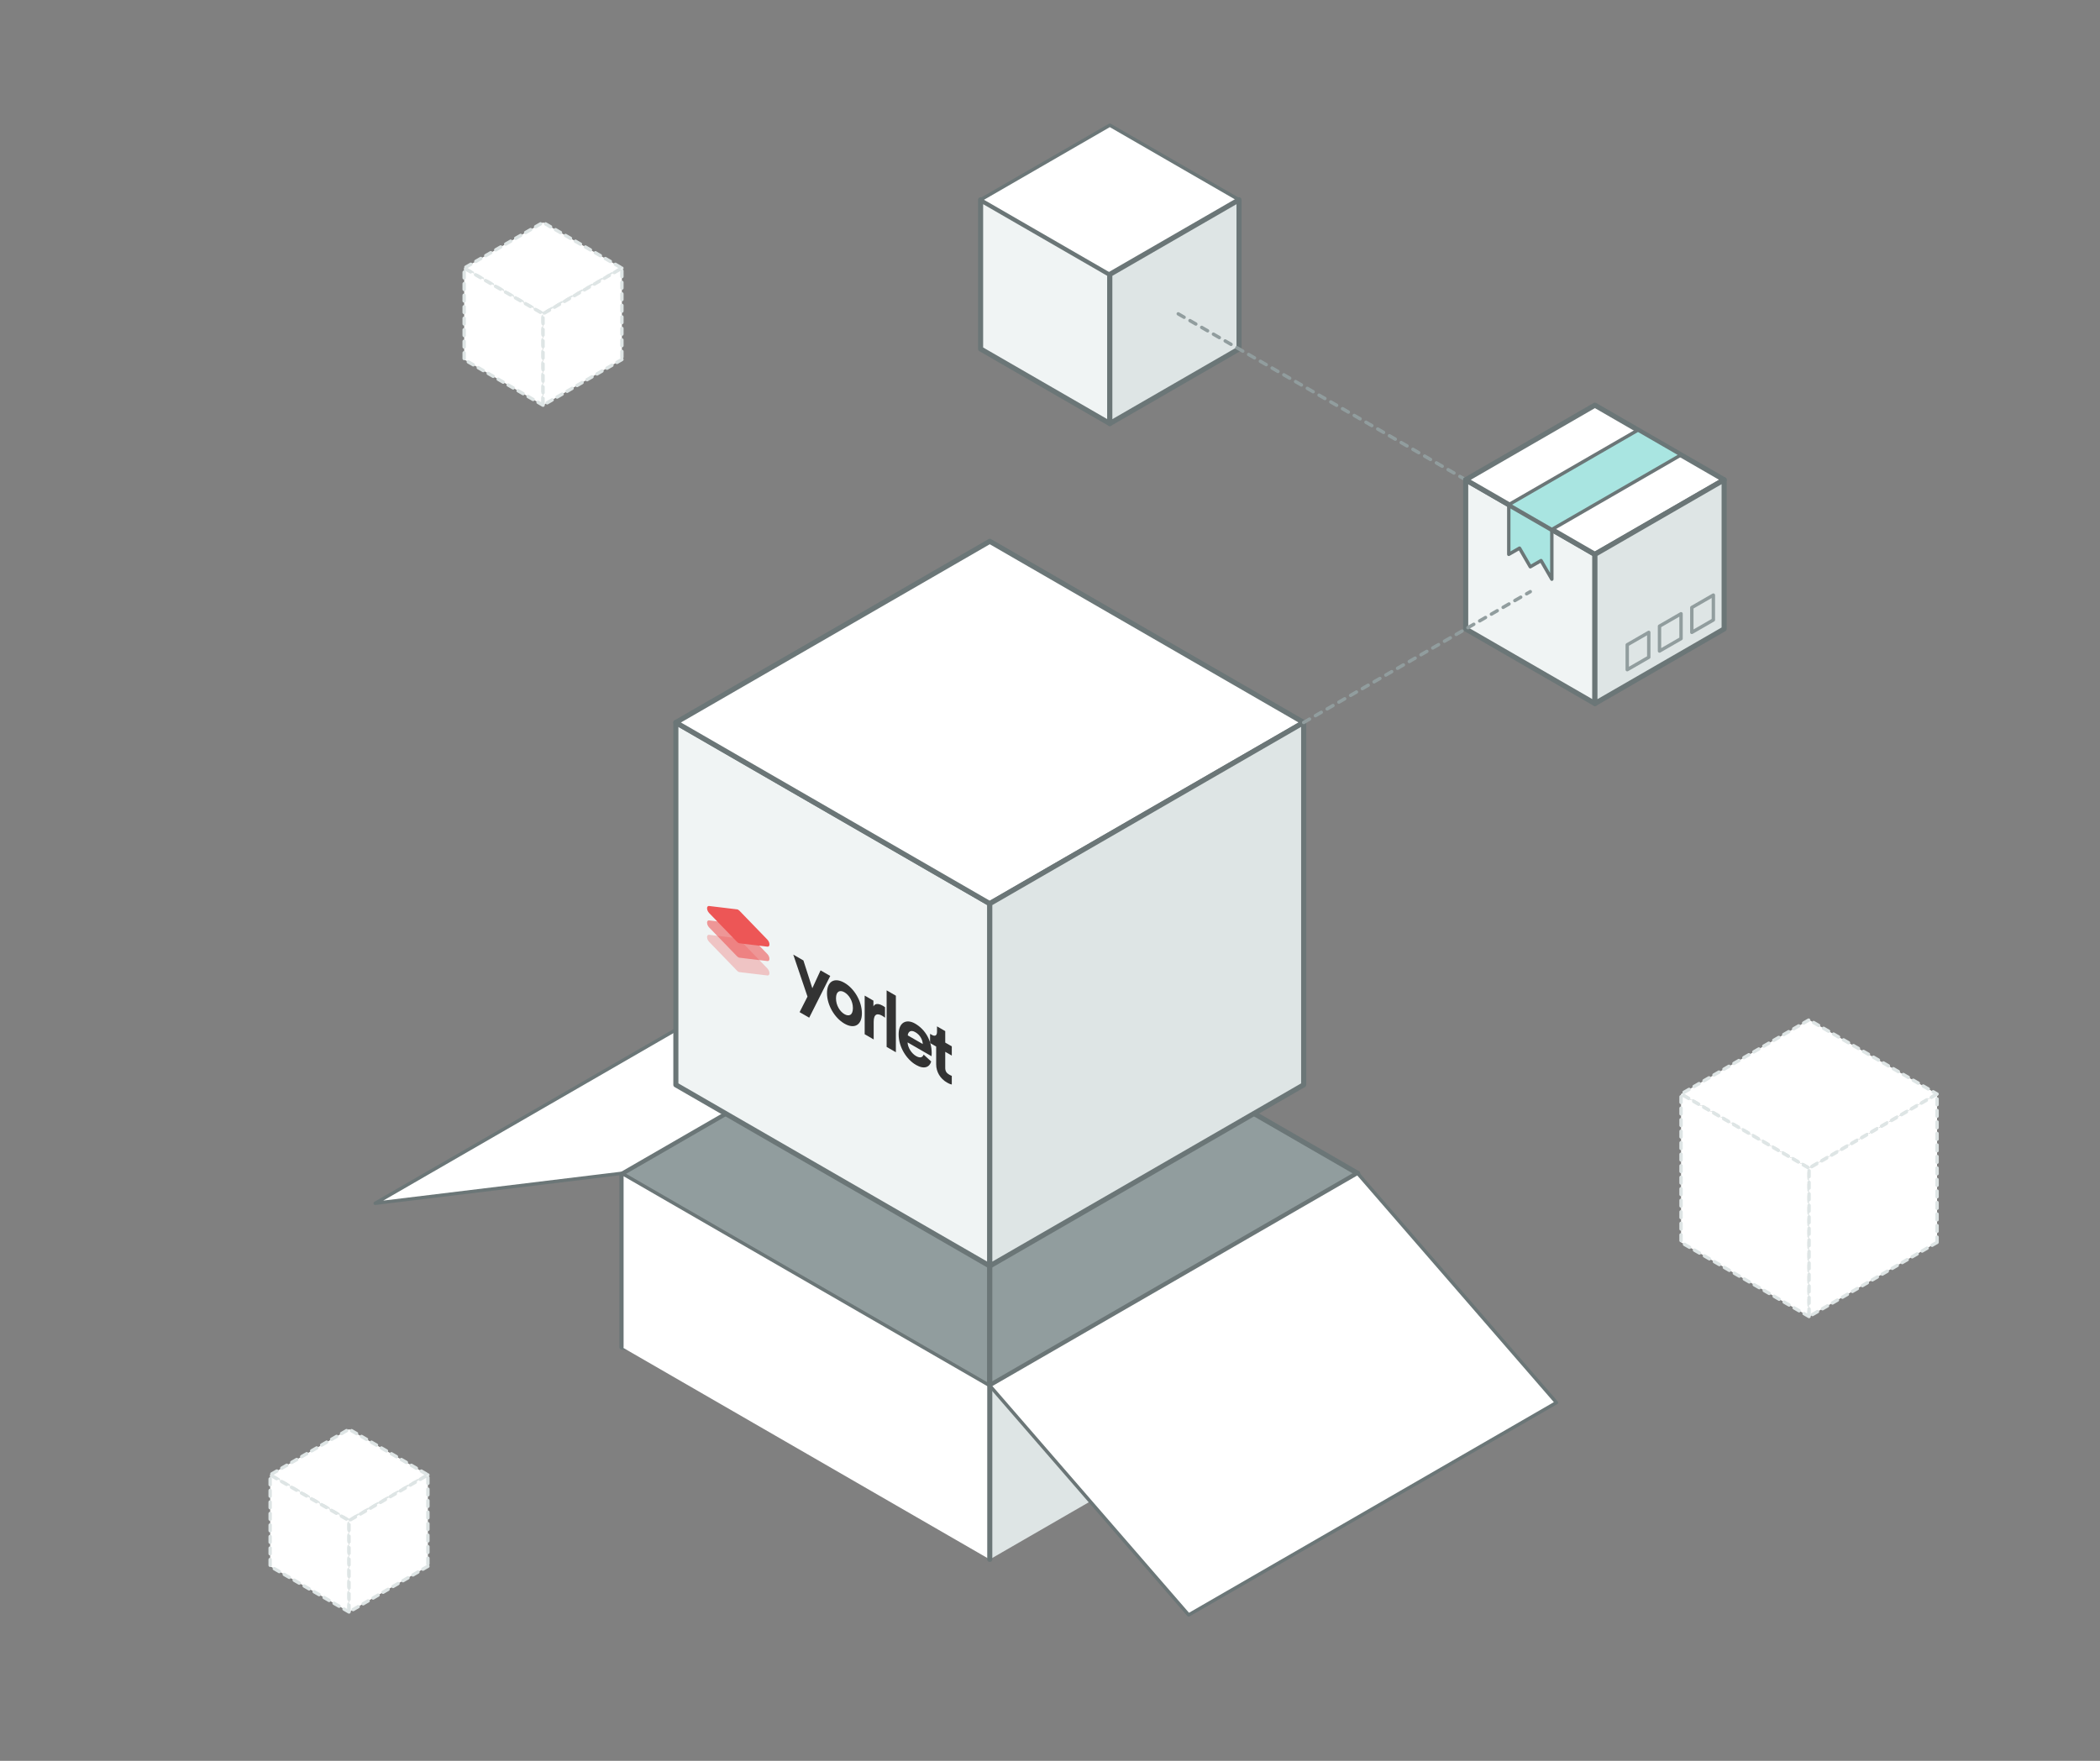 <svg width="620" height="520" viewBox="0 0 620 520" fill="none" xmlns="http://www.w3.org/2000/svg">
<rect x="0" y="0" width="620" height="520" fill="#808080" stroke="none"/>
<path d="M327.66 81.03L289.51 59V103.05L327.66 125.08V81.03Z" fill="#F0F4F4" stroke="#6B7677" stroke-width="1.5" stroke-linecap="round" stroke-linejoin="round"/>
<path d="M365.81 59L327.66 36.97L289.51 59L327.66 81.03L365.81 59Z" fill="white" stroke="#6B7677" stroke-linecap="round" stroke-linejoin="round"/>
<path d="M365.81 59L327.66 81.03V125.08L365.81 103.05V59Z" fill="#DEE5E5" stroke="#6B7677" stroke-width="1.5" stroke-linecap="round" stroke-linejoin="round"/>
<path d="M432.73 141.69L346.74 92.04" stroke="#919D9E" stroke-linecap="round" stroke-linejoin="round" stroke-dasharray="2 2"/>
<path d="M470.88 163.71L432.73 141.69V185.74L470.88 207.77V163.71Z" fill="#F0F4F4" stroke="#6B7677" stroke-width="1.5" stroke-linecap="round" stroke-linejoin="round"/>
<path d="M458.161 156.37L445.451 149.03V163.71L448.621 161.88L451.801 167.38L454.981 165.55L458.161 171.05V156.37Z" fill="#A9E5E1" stroke="#6B7677" stroke-linecap="round" stroke-linejoin="round"/>
<path d="M509.03 141.69L470.88 119.66L432.73 141.69L470.88 163.71L509.03 141.69Z" fill="white" stroke="#6B7677" stroke-width="1.5" stroke-linecap="round" stroke-linejoin="round"/>
<path d="M496.311 134.34L483.601 127L445.451 149.03L458.161 156.37L496.311 134.34Z" fill="#A9E5E1" stroke="#6B7677" stroke-linecap="round" stroke-linejoin="round"/>
<path d="M509.031 141.69L470.881 163.71V207.77L509.031 185.74V141.69Z" fill="#DEE5E5" stroke="#6B7677" stroke-width="1.5" stroke-linecap="round" stroke-linejoin="round"/>
<path d="M499.49 179.41L505.85 175.74V183.08L499.49 186.75V179.41Z" stroke="#919D9E" stroke-linecap="round" stroke-linejoin="round"/>
<path d="M489.949 184.92L496.309 181.25V188.59L489.949 192.26V184.92Z" stroke="#919D9E" stroke-linecap="round" stroke-linejoin="round"/>
<path d="M480.42 190.42L486.78 186.75V194.1L480.42 197.77V190.42Z" stroke="#919D9E" stroke-linecap="round" stroke-linejoin="round"/>
<path d="M292.219 283.79L183.609 346.5V397.82L292.219 409.2V283.79Z" fill="#919D9E" stroke="#6B7677" stroke-width="1.5" stroke-linecap="round" stroke-linejoin="round"/>
<path d="M400.821 346.5L292.221 283.79V409.2L400.821 397.82V346.5Z" fill="#919D9E" stroke="#6B7677" stroke-width="1.5" stroke-linecap="round" stroke-linejoin="round"/>
<path d="M292.219 283.79L219.389 292.65L110.779 355.35L183.609 346.5L292.219 283.79Z" fill="white" stroke="#6B7677" stroke-linecap="round" stroke-linejoin="round"/>
<path d="M292.219 266.86L199.539 213.36V320.37L292.219 373.87V266.86Z" fill="#F0F4F4" stroke="#6B7677" stroke-width="1.5" stroke-linecap="round" stroke-linejoin="round"/>
<path d="M384.889 213.36L292.219 159.86L199.539 213.36L292.219 266.86L384.889 213.36Z" fill="white"/>
<path d="M384.889 213.36L292.219 159.86L199.539 213.36L292.219 266.86L384.889 213.36Z" fill="white" stroke="#6B7677" stroke-linecap="round" stroke-linejoin="round"/>
<path d="M384.889 213.36L292.219 159.86L199.539 213.36L292.219 266.86L384.889 213.36Z" stroke="#6B7677" stroke-width="1.5" stroke-linecap="round" stroke-linejoin="round"/>
<path d="M384.891 213.36L292.221 266.86V373.87L384.891 320.37V213.36Z" fill="#DEE5E5" stroke="#6B7677" stroke-width="1.5" stroke-linecap="round" stroke-linejoin="round"/>
<path d="M292.219 460.52V409.2L183.609 346.5V397.82" fill="white"/>
<path d="M292.219 460.52V409.2L183.609 346.5V397.82" stroke="#6B7677" stroke-linecap="round" stroke-linejoin="round"/>
<path d="M400.821 397.82V346.5L292.221 409.2V460.52" fill="#DEE5E5"/>
<path d="M400.821 397.82V346.5L292.221 409.2V460.52" stroke="#6B7677" stroke-width="1.5" stroke-linecap="round" stroke-linejoin="round"/>
<path d="M459.531 414.21L400.821 346.5L292.221 409.2L350.931 476.92L459.531 414.21Z" fill="white" stroke="#6B7677" stroke-linecap="round" stroke-linejoin="round"/>
<path d="M384.891 213.36L451.801 174.73" stroke="#919D9E" stroke-linecap="round" stroke-linejoin="round" stroke-dasharray="2 2"/>
<path d="M571.898 323.092L534.104 344.991L496.311 323.092L534.104 301.192L571.898 323.092Z" fill="white" stroke="#DEE5E5" stroke-linecap="round" stroke-linejoin="round" stroke-dasharray="1.7 1.7"/>
<path d="M534.104 388.79L496.311 366.89V323.092L534.104 344.991V388.79Z" fill="white" stroke="#DEE5E5" stroke-linecap="round" stroke-linejoin="round" stroke-dasharray="1.7 1.7"/>
<path d="M571.899 366.89L534.105 388.79V344.991L571.899 323.092V366.89Z" fill="white" stroke="#DEE5E5" stroke-linecap="round" stroke-linejoin="round" stroke-dasharray="1.7 1.7"/>
<path d="M183.609 79.185L160.325 92.677L137.041 79.185L160.325 65.693L183.609 79.185Z" fill="white" stroke="#DEE5E5" stroke-linecap="round" stroke-linejoin="round" stroke-dasharray="1.7 1.7"/>
<path d="M160.325 119.661L137.041 106.169V79.186L160.325 92.677V119.661Z" fill="white" stroke="#DEE5E5" stroke-linecap="round" stroke-linejoin="round" stroke-dasharray="1.7 1.7"/>
<path d="M183.61 106.169L160.326 119.661V92.677L183.61 79.186V106.169Z" fill="white" stroke="#DEE5E5" stroke-linecap="round" stroke-linejoin="round" stroke-dasharray="1.7 1.7"/>
<path d="M126.33 435.564L103.046 449.056L79.762 435.564L103.046 422.072L126.33 435.564Z" fill="white" stroke="#DEE5E5" stroke-linecap="round" stroke-linejoin="round" stroke-dasharray="1.7 1.7"/>
<path d="M103.046 476.04L79.762 462.548V435.564L103.046 449.056V476.04Z" fill="white" stroke="#DEE5E5" stroke-linecap="round" stroke-linejoin="round" stroke-dasharray="1.7 1.7"/>
<path d="M126.331 462.548L103.047 476.04V449.056L126.331 435.564V462.548Z" fill="white" stroke="#DEE5E5" stroke-linecap="round" stroke-linejoin="round" stroke-dasharray="1.7 1.7"/>
<g clip-path="url(#clip0_2250_10347)">
<path d="M238.906 300.542L245.118 288.214L242.263 286.566L239.831 291.843L237.197 283.641L234.201 281.911L238.403 294.313L236.071 298.906L238.906 300.542Z" fill="#333333"/>
<path d="M249.314 299.503C248.016 298.754 246.818 296.954 246.818 294.829C246.818 292.681 248.016 292.288 249.314 293.037C250.611 293.786 251.81 295.563 251.81 297.711C251.81 299.859 250.611 300.252 249.314 299.503ZM249.314 290.243C246.378 288.548 244.162 289.786 244.162 293.296C244.162 296.783 246.378 300.603 249.314 302.297C252.249 303.992 254.465 302.731 254.465 299.244C254.465 295.734 252.249 291.937 249.314 290.243Z" fill="#333333"/>
<path d="M261.29 297.44C261.089 297.301 260.889 297.162 260.669 297.035C259.828 296.55 258.467 296.042 257.867 297.203V295.51L255.285 294.02V305.43L257.947 306.967V301.749C257.947 299.29 259.128 299.207 260.489 299.992C260.729 300.131 260.989 300.305 261.29 300.547V297.44Z" fill="#333333"/>
<path d="M264.497 310.747V294.045L261.768 292.469V309.172L264.497 310.747Z" fill="#333333"/>
<path d="M268.01 305.772C268.071 304.768 268.835 304.008 270.223 304.81C271.752 305.692 272.396 307.172 272.436 308.327L268.01 305.772ZM272.698 311.434C272.376 312.264 271.692 312.585 270.445 311.865C269.117 311.099 268.01 309.374 267.95 307.839L275.031 311.927C275.031 311.881 275.072 311.442 275.072 311.003C275.072 307.355 273.241 304.058 270.183 302.292C267.648 300.829 265.314 301.837 265.314 305.463C265.314 309.296 267.708 312.918 270.424 314.486C272.859 315.892 274.428 315.158 274.931 313.485L272.698 311.434Z" fill="#333333"/>
<path d="M279.07 304.508L276.64 303.105V304.696C276.64 305.71 276.153 306.213 275.1 305.605L274.594 305.312V308.032L276.397 309.073V314.352C276.397 316.542 277.612 318.557 279.557 319.68C280.347 320.136 280.833 320.255 281.076 320.28V317.745C280.934 317.709 280.569 317.545 280.245 317.358C279.476 316.913 279.07 316.357 279.07 315.365V310.617L281.076 311.775V309.055L279.07 307.897V304.508Z" fill="#333333"/>
<path opacity="0.302" d="M209.358 276.067L217.609 277.059C217.835 277.086 218.087 277.231 218.313 277.465L226.565 286.001C227.058 286.511 227.3 287.297 227.105 287.757C227.008 287.987 226.812 288.101 226.565 288.072L218.313 287.08C218.087 287.053 217.835 286.907 217.609 286.673L209.358 278.137C208.865 277.627 208.623 276.841 208.817 276.382C208.915 276.151 209.111 276.037 209.358 276.067Z" fill="#ED5656"/>
<path opacity="0.595" d="M209.358 271.813L217.609 272.805C217.835 272.832 218.087 272.977 218.313 273.211L226.565 281.747C227.058 282.257 227.3 283.043 227.105 283.503C227.008 283.733 226.812 283.847 226.565 283.818L218.313 282.826C218.087 282.799 217.835 282.653 217.609 282.419L209.358 273.883C208.865 273.373 208.623 272.587 208.817 272.128C208.915 271.897 209.111 271.783 209.358 271.813Z" fill="#ED5656"/>
<path d="M209.358 267.558L217.609 268.55C217.835 268.577 218.087 268.722 218.313 268.956L226.565 277.492C227.058 278.002 227.3 278.789 227.105 279.248C227.008 279.479 226.812 279.593 226.565 279.563L218.313 278.571C218.087 278.544 217.835 278.398 217.609 278.164L209.358 269.629C208.865 269.118 208.623 268.332 208.817 267.873C208.915 267.642 209.111 267.528 209.358 267.558Z" fill="#ED5656"/>
</g>
<defs>
<clipPath id="clip0_2250_10347">
<rect width="83.436" height="21.273" fill="white" transform="matrix(0.866 0.5 0 1 208.75 261.86)"/>
</clipPath>
</defs>
</svg>
